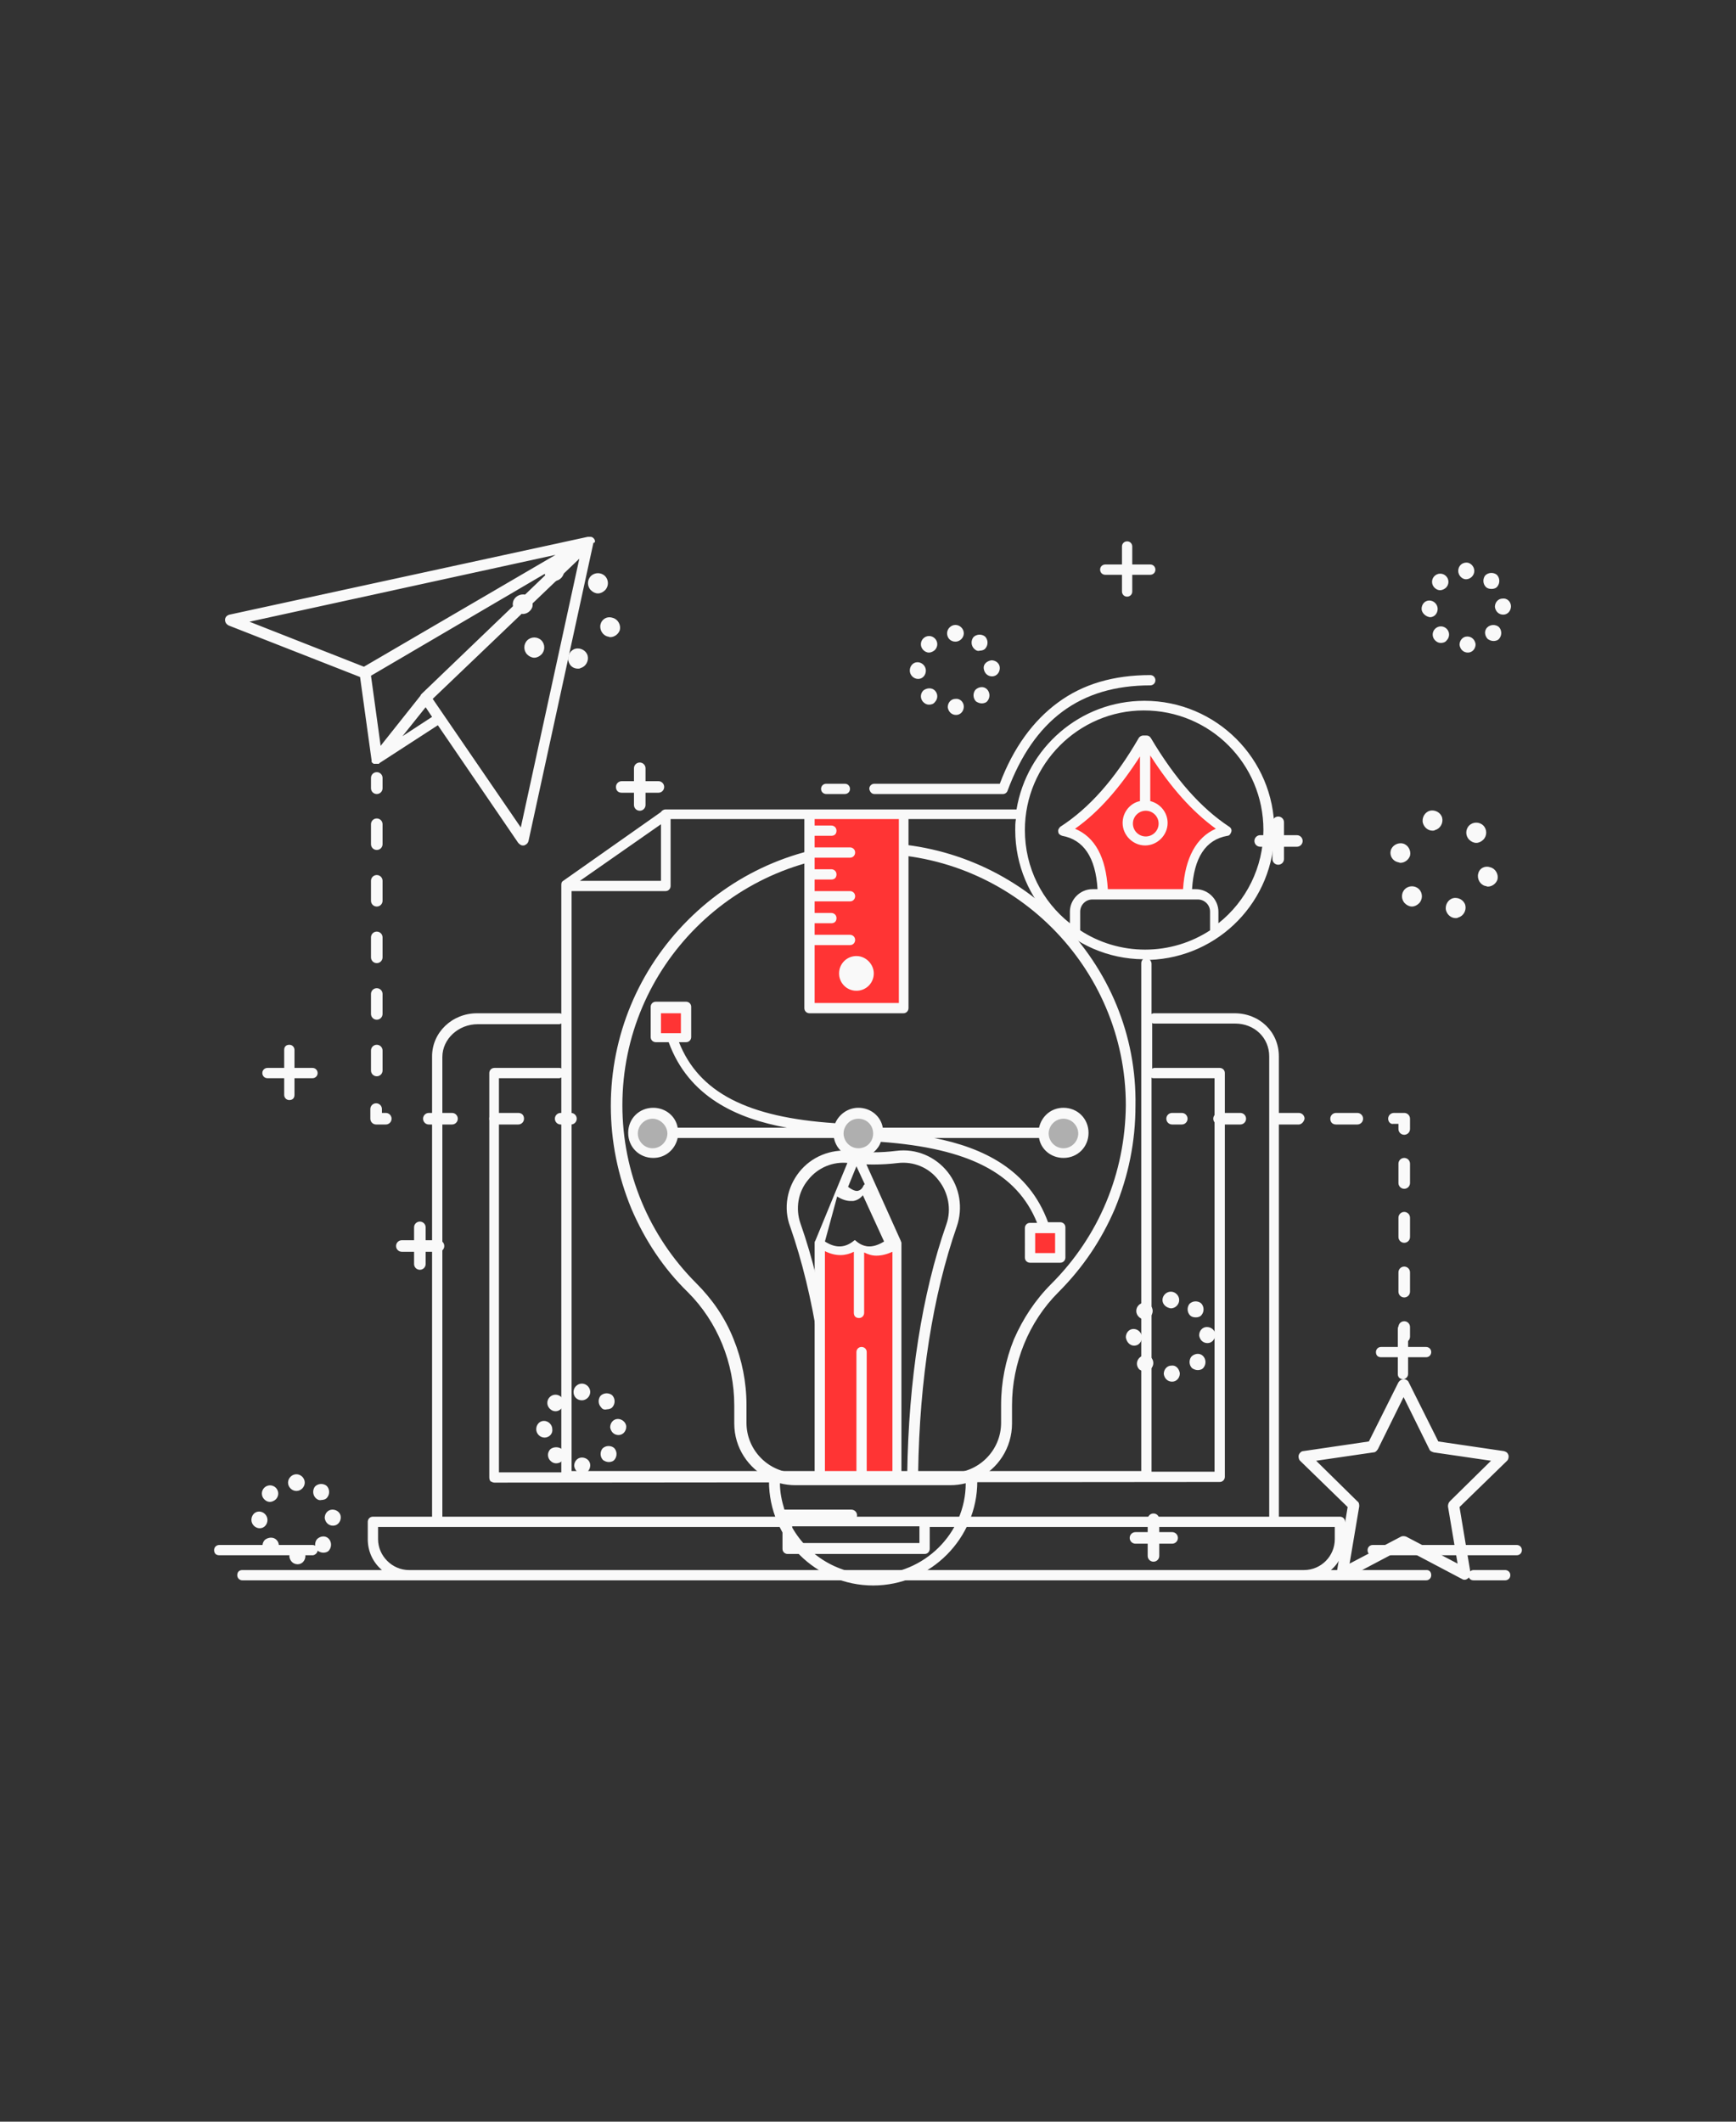 <?xml version="1.0" encoding="utf-8"?>
<!-- Generator: Adobe Illustrator 25.4.1, SVG Export Plug-In . SVG Version: 6.00 Build 0)  -->
<svg version="1.1" baseProfile="basic" id="Layer_1"
	 xmlns="http://www.w3.org/2000/svg" xmlns:xlink="http://www.w3.org/1999/xlink" x="0px" y="0px" viewBox="0 0 270 330"
	 xml:space="preserve">
<rect x="0" y="0" width="270" height="330" fill="#333333" stroke="none"/>
<path fill="#F9F9F9" d="M164.8,143.1c-7.7-7.7-18-12-28.9-12c-10.9,0-21.2,4.3-28.9,12c-7.7,7.7-12,18-12,28.9
	c0,5.5,1.1,10.9,3.2,16c2.1,4.9,5,9.3,8.8,13c4.6,4.6,7.2,11,7.2,17.6v2.8c0,3.8,2.2,7,5.4,8.6v0.4c0,8.9,7.3,16.2,16.2,16.2
	c8.9,0,16.2-7.3,16.2-16.2V230c3.2-1.5,5.4-4.8,5.4-8.6v-2.8c0-6.6,2.6-13,7.2-17.6c3.8-3.8,6.7-8.1,8.8-13c2.1-5.1,3.2-10.4,3.2-16
	C176.8,161.1,172.5,150.8,164.8,143.1z M135.8,244.9c-5.8,0-10.8-3.4-13.1-8.3h9.7c0.5,0,0.9-0.4,0.9-0.9s-0.4-0.9-0.9-0.9h-10.3
	c0,0,0,0-0.1,0c-0.4-1.3-0.7-2.7-0.7-4.1c0.8,0.2,1.6,0.3,2.4,0.3h24.1c0.8,0,1.6-0.1,2.4-0.3C150.2,238.5,143.7,244.9,135.8,244.9z
	 M130.6,229.2c-0.2-14.6-2.3-28.1-6.1-38.9c-0.8-2.3-0.4-4.9,1.2-6.8c1.5-1.9,3.9-2.9,6.3-2.6c2.5,0.3,5.1,0.3,7.6,0
	c2.5-0.3,4.9,0.7,6.4,2.7c1.5,1.9,2,4.5,1.2,6.8c-3.8,10.8-5.9,24.3-6.1,38.9H130.6z M163.5,199.7c-2.5,2.5-4.4,5.4-5.8,8.6
	c-1.3,3.2-2,6.7-2,10.2v2.8c0,4.3-3.5,7.8-7.8,7.8h-5.1c0.2-14.5,2.3-27.7,6-38.3c1-2.9,0.5-6.1-1.4-8.5c-1.9-2.4-4.9-3.7-8-3.3
	c-2.4,0.3-4.8,0.3-7.2,0c-3-0.3-6,0.9-7.9,3.3c-1.9,2.4-2.5,5.6-1.4,8.5c3.7,10.6,5.8,23.9,6,38.3h-5c-4.3,0-7.8-3.5-7.8-7.8v-2.8
	c0-3.5-0.7-7-2-10.2c-1.3-3.3-3.3-6.2-5.8-8.7c-7.4-7.4-11.5-17.3-11.5-27.7c0-21.6,17.6-39.1,39.1-39.1c21.6,0,39.2,17.6,39.2,39.1
	C175,182.5,170.9,192.3,163.5,199.7z M92.5,84c-0.1-0.3-0.4-0.5-0.6-0.5c-0.2,0-0.4,0-0.5,0L35.7,95.6C35.3,95.7,35,96,35,96.4
	c0,0.4,0.2,0.7,0.6,0.9l20.4,8l1.8,13c0,0,0,0,0,0c0,0,0,0.1,0,0.1c0,0,0,0,0,0c0,0,0,0.1,0,0.1c0,0,0,0,0,0c0,0,0,0.1,0.1,0.1
	c0,0,0,0,0,0c0,0,0,0,0,0c0,0,0,0.1,0.1,0.1c0,0,0,0,0,0c0,0,0,0,0.1,0.1c0,0,0,0,0,0c0,0,0,0,0.1,0c0,0,0,0,0,0c0,0,0,0,0.1,0
	c0,0,0,0,0,0c0,0,0.1,0,0.1,0c0,0,0,0,0,0c0,0,0,0,0,0c0,0,0.1,0,0.1,0c0,0,0,0,0,0c0,0,0.1,0,0.1,0c0,0,0,0,0,0c0,0,0,0,0,0
	c0,0,0,0,0,0c0,0,0,0,0,0c0,0,0.1,0,0.1,0c0,0,0,0,0,0c0,0,0,0,0.1,0c0,0,0,0,0,0c0,0,0.1,0,0.1,0c0,0,0,0,0,0c0,0,0.1,0,0.1-0.1
	c0,0,0,0,0,0l9.1-5.9l12.5,18.3c0.2,0.2,0.4,0.4,0.7,0.4c0.1,0,0.1,0,0.2,0c0.3-0.1,0.6-0.3,0.7-0.7l10.1-46.4
	C92.5,84.5,92.6,84.2,92.5,84z M65.6,107.9c-0.1,0.1-0.2,0.2-0.2,0.3l-6.2,7.8l-1.5-10.9l27.8-16.3L65.6,107.9z M86.4,86.3
	l-29.8,17.4l-17.8-7L86.4,86.3z M62.6,114.5l3.6-4.5l1,1.5L62.6,114.5z M81,128.7l-13.7-20l22.8-21.8L81,128.7z M233.9,225.7
	l-10.2-1.5l-4.6-9.2c-0.1-0.3-0.5-0.5-0.8-0.5c-0.3,0-0.6,0.2-0.8,0.5l-4.6,9.2l-10.2,1.5c-0.3,0-0.6,0.3-0.7,0.6
	c-0.1,0.3,0,0.7,0.2,0.9l7.4,7.2l-1.7,10.2c-0.1,0.3,0.1,0.7,0.4,0.9c0.2,0.1,0.3,0.2,0.5,0.2c0.1,0,0.3,0,0.4-0.1l9.1-4.8l9.1,4.8
	c0.3,0.2,0.7,0.1,0.9-0.1c0.3-0.2,0.4-0.5,0.4-0.9l-1.7-10.2l7.4-7.2c0.2-0.2,0.3-0.6,0.2-0.9C234.5,226,234.3,225.8,233.9,225.7z
	 M225.5,233.5c-0.2,0.2-0.3,0.5-0.3,0.8l1.5,8.9l-8-4.2c-0.3-0.1-0.6-0.1-0.8,0l-8,4.2l1.5-8.9c0-0.3,0-0.6-0.3-0.8l-6.4-6.3
	l8.9-1.3c0.3,0,0.5-0.2,0.7-0.5l4-8.1l4,8.1c0.1,0.3,0.4,0.4,0.7,0.5l8.9,1.3L225.5,233.5z M57.7,122.6v-1.6c0-0.5,0.4-0.9,0.9-0.9
	s0.9,0.4,0.9,0.9v1.6c0,0.5-0.4,0.9-0.9,0.9S57.7,123.1,57.7,122.6z M57.7,154.6c0-0.5,0.4-0.9,0.9-0.9s0.9,0.4,0.9,0.9v3.1
	c0,0.5-0.4,0.9-0.9,0.9s-0.9-0.4-0.9-0.9V154.6z M57.7,145.8c0-0.5,0.4-0.9,0.9-0.9s0.9,0.4,0.9,0.9v3.1c0,0.5-0.4,0.9-0.9,0.9
	s-0.9-0.4-0.9-0.9V145.8z M57.7,128.2c0-0.5,0.4-0.9,0.9-0.9s0.9,0.4,0.9,0.9v3.1c0,0.5-0.4,0.9-0.9,0.9s-0.9-0.4-0.9-0.9V128.2z
	 M57.7,137c0-0.5,0.4-0.9,0.9-0.9s0.9,0.4,0.9,0.9v3.1c0,0.5-0.4,0.9-0.9,0.9s-0.9-0.4-0.9-0.9V137z M57.7,163.4
	c0-0.5,0.4-0.9,0.9-0.9s0.9,0.4,0.9,0.9v3.1c0,0.5-0.4,0.9-0.9,0.9s-0.9-0.4-0.9-0.9V163.4z M60.9,174c0,0.5-0.4,0.9-0.9,0.9h-1.5
	c-0.5,0-0.9-0.4-0.9-0.9v-1.5c0-0.5,0.4-0.9,0.9-0.9s0.9,0.4,0.9,0.9v0.6h0.6C60.5,173.1,60.9,173.5,60.9,174z M71.2,174
	c0,0.5-0.4,0.9-0.9,0.9h-3.6c-0.5,0-0.9-0.4-0.9-0.9c0-0.5,0.4-0.9,0.9-0.9h3.6C70.8,173.1,71.2,173.5,71.2,174z M81.5,174
	c0,0.5-0.4,0.9-0.9,0.9H77c-0.5,0-0.9-0.4-0.9-0.9c0-0.5,0.4-0.9,0.9-0.9h3.6C81.2,173.1,81.5,173.5,81.5,174z M88.8,174.9h-1.6
	c-0.5,0-0.9-0.4-0.9-0.9c0-0.5,0.4-0.9,0.9-0.9h1.6c0.5,0,0.9,0.4,0.9,0.9C89.7,174.5,89.3,174.9,88.8,174.9z M219.3,206.4v1.5
	c0,0.5-0.4,0.9-0.9,0.9s-0.9-0.4-0.9-0.9v-1.5c0-0.5,0.4-0.9,0.9-0.9S219.3,205.9,219.3,206.4z M219.3,184c0,0.5-0.4,0.9-0.9,0.9
	s-0.9-0.4-0.9-0.9v-3c0-0.5,0.4-0.9,0.9-0.9s0.9,0.4,0.9,0.9V184z M219.3,200.9c0,0.5-0.4,0.9-0.9,0.9s-0.9-0.4-0.9-0.9v-3
	c0-0.5,0.4-0.9,0.9-0.9s0.9,0.4,0.9,0.9V200.9z M219.3,192.4c0,0.5-0.4,0.9-0.9,0.9s-0.9-0.4-0.9-0.9v-3c0-0.5,0.4-0.9,0.9-0.9
	s0.9,0.4,0.9,0.9V192.4z M215.9,174c0-0.5,0.4-0.9,0.9-0.9h1.6c0.5,0,0.9,0.4,0.9,0.9v1.6c0,0.5-0.4,0.9-0.9,0.9s-0.9-0.4-0.9-0.9
	v-0.8h-0.8C216.3,174.9,215.9,174.5,215.9,174z M202,174.9h-3.3c-0.5,0-0.9-0.4-0.9-0.9c0-0.5,0.4-0.9,0.9-0.9h3.3
	c0.5,0,0.9,0.4,0.9,0.9C202.8,174.5,202.4,174.9,202,174.9z M206.9,174c0-0.5,0.4-0.9,0.9-0.9h3.3c0.5,0,0.9,0.4,0.9,0.9
	c0,0.5-0.4,0.9-0.9,0.9h-3.3C207.2,174.9,206.9,174.5,206.9,174z M193.8,174c0,0.5-0.4,0.9-0.9,0.9h-3.3c-0.5,0-0.9-0.4-0.9-0.9
	c0-0.5,0.4-0.9,0.9-0.9h3.3C193.4,173.1,193.8,173.5,193.8,174z M184.7,174c0,0.5-0.4,0.9-0.9,0.9h-1.5c-0.5,0-0.9-0.4-0.9-0.9
	c0-0.5,0.4-0.9,0.9-0.9h1.5C184.3,173.1,184.7,173.5,184.7,174z M197.9,131.7H196c-0.5,0-0.9-0.4-0.9-0.9c0-0.5,0.4-0.9,0.9-0.9h1.9
	v-2c0-0.5,0.4-0.9,0.9-0.9c0.5,0,0.9,0.4,0.9,0.9v2h2c0.5,0,0.9,0.4,0.9,0.9c0,0.5-0.4,0.9-0.9,0.9h-2v1.9c0,0.5-0.4,0.9-0.9,0.9
	c-0.5,0-0.9-0.4-0.9-0.9V131.7z M69.1,193.8c0,0.5-0.4,0.9-0.9,0.9h-2v1.9c0,0.5-0.4,0.9-0.9,0.9c-0.5,0-0.9-0.4-0.9-0.9v-1.9h-1.9
	c-0.5,0-0.9-0.4-0.9-0.9c0-0.5,0.4-0.9,0.9-0.9h1.9v-2c0-0.5,0.4-0.9,0.9-0.9c0.5,0,0.9,0.4,0.9,0.9v2h2
	C68.7,192.9,69.1,193.3,69.1,193.8z M95.8,122.4c0-0.5,0.4-0.9,0.9-0.9h1.9v-2c0-0.5,0.4-0.9,0.9-0.9c0.5,0,0.9,0.4,0.9,0.9v2h2
	c0.5,0,0.9,0.4,0.9,0.9c0,0.5-0.4,0.9-0.9,0.9h-2v1.9c0,0.5-0.4,0.9-0.9,0.9c-0.5,0-0.9-0.4-0.9-0.9v-1.9h-1.9
	C96.1,123.3,95.8,122.9,95.8,122.4z M183.2,239.2c0,0.5-0.4,0.9-0.9,0.9h-2v1.9c0,0.5-0.4,0.9-0.9,0.9s-0.9-0.4-0.9-0.9v-1.9h-1.9
	c-0.5,0-0.9-0.4-0.9-0.9c0-0.5,0.4-0.9,0.9-0.9h1.9v-2c0-0.5,0.4-0.9,0.9-0.9s0.9,0.4,0.9,0.9v2h2
	C182.8,238.3,183.2,238.7,183.2,239.2z M235,94.3c0,0.7-0.5,1.3-1.2,1.3c0,0,0,0,0,0c-0.7,0-1.2-0.5-1.3-1.2c0-0.7,0.5-1.3,1.2-1.3
	C234.4,93,235,93.6,235,94.3z M231.1,91.3c-0.5-0.5-0.5-1.3-0.1-1.8c0.5-0.5,1.3-0.5,1.8-0.1c0.5,0.5,0.5,1.3,0.1,1.8
	c-0.2,0.3-0.6,0.4-0.9,0.4C231.6,91.6,231.3,91.5,231.1,91.3z M231.3,97.6c0.5-0.5,1.3-0.5,1.8-0.1c0.5,0.5,0.5,1.3,0.1,1.8
	c-0.2,0.3-0.6,0.4-0.9,0.4c-0.3,0-0.6-0.1-0.9-0.3C230.9,98.9,230.8,98.1,231.3,97.6z M226.8,88.8c0-0.7,0.5-1.3,1.3-1.3v0
	c0.6,0,1.2,0.6,1.2,1.3c0,0.7-0.6,1.3-1.3,1.3C227.4,90.1,226.8,89.5,226.8,88.8z M229.5,100.2c0,0.7-0.5,1.3-1.2,1.3c0,0,0,0,0,0
	c-0.7,0-1.2-0.5-1.3-1.2c0-0.7,0.5-1.3,1.2-1.3C228.9,99,229.4,99.5,229.5,100.2z M225,97.8c0.5,0.5,0.5,1.3,0,1.8
	c-0.2,0.3-0.6,0.4-0.9,0.4c-0.3,0-0.6-0.1-0.9-0.4c-0.5-0.5-0.5-1.3,0-1.8C223.7,97.3,224.5,97.3,225,97.8z M223.1,91.4
	c-0.5-0.5-0.5-1.3,0-1.8c0.5-0.5,1.3-0.5,1.8,0c0.5,0.5,0.5,1.3,0,1.8c-0.2,0.2-0.6,0.4-0.9,0.4C223.7,91.8,223.4,91.7,223.1,91.4z
	 M221.1,94.7c0-0.7,0.5-1.3,1.2-1.3c0.7,0,1.3,0.6,1.3,1.3c0,0.7-0.5,1.3-1.2,1.3c0,0,0,0,0,0C221.7,95.9,221.1,95.3,221.1,94.7z
	 M149.9,109.9c0,0.7-0.5,1.3-1.2,1.3c0,0,0,0,0,0c-0.7,0-1.2-0.5-1.3-1.2c0-0.7,0.5-1.3,1.2-1.3
	C149.3,108.6,149.9,109.2,149.9,109.9z M143.6,101.1c-0.5-0.5-0.5-1.3,0-1.8c0.5-0.5,1.3-0.5,1.8,0c0.5,0.5,0.5,1.3,0,1.8
	c-0.2,0.2-0.6,0.4-0.9,0.4C144.1,101.5,143.8,101.3,143.6,101.1z M145.4,107.4c0.5,0.5,0.5,1.3,0,1.8c-0.2,0.3-0.6,0.4-0.9,0.4
	c-0.3,0-0.6-0.1-0.9-0.4c-0.5-0.5-0.5-1.3,0-1.8C144.1,107,144.9,106.9,145.4,107.4z M147.3,98.5c0-0.7,0.6-1.3,1.3-1.3
	c0.7,0,1.3,0.6,1.3,1.3c0,0.7-0.6,1.3-1.3,1.3C147.8,99.8,147.3,99.2,147.3,98.5z M151.5,100.9c-0.5-0.5-0.5-1.3-0.1-1.8
	c0.5-0.5,1.3-0.5,1.8-0.1c0.5,0.5,0.5,1.3,0.1,1.8c-0.2,0.3-0.6,0.4-0.9,0.4C152.1,101.3,151.8,101.2,151.5,100.9z M154.2,102.7
	c0.7,0,1.3,0.5,1.3,1.2c0,0.7-0.5,1.3-1.2,1.3c0,0,0,0,0,0c-0.7,0-1.2-0.5-1.3-1.2C152.9,103.3,153.5,102.8,154.2,102.7z
	 M153.5,107.2c0.5,0.5,0.5,1.3,0.1,1.8c-0.2,0.3-0.6,0.4-0.9,0.4c-0.3,0-0.6-0.1-0.9-0.3c-0.5-0.5-0.5-1.3-0.1-1.8
	C152.2,106.8,153,106.7,153.5,107.2z M141.5,104.3c0-0.7,0.5-1.3,1.2-1.3c0.7,0,1.3,0.6,1.3,1.3c0,0.7-0.5,1.3-1.2,1.3c0,0,0,0,0,0
	C142.1,105.6,141.5,105,141.5,104.3z M87.4,225.4c0.5,0.5,0.5,1.3,0,1.8c-0.2,0.3-0.6,0.4-0.9,0.4c-0.3,0-0.6-0.1-0.9-0.4
	c-0.5-0.5-0.5-1.3,0-1.8C86.1,225,86.9,225,87.4,225.4z M89.2,216.5c0-0.7,0.6-1.3,1.3-1.3c0.7,0,1.3,0.6,1.3,1.3
	c0,0.7-0.6,1.3-1.3,1.3C89.7,217.8,89.2,217.2,89.2,216.5z M86.4,219.5c-0.3,0-0.6-0.1-0.9-0.4c-0.5-0.5-0.5-1.3,0-1.8
	c0.5-0.5,1.3-0.5,1.8,0c0.5,0.5,0.5,1.3,0,1.8C87,219.4,86.7,219.5,86.4,219.5z M95.5,225.2c0.5,0.5,0.5,1.3,0.1,1.8
	c-0.2,0.3-0.6,0.4-0.9,0.4c-0.3,0-0.6-0.1-0.9-0.3c-0.5-0.5-0.5-1.3-0.1-1.8C94.2,224.8,95,224.8,95.5,225.2z M84.7,223.6
	C84.7,223.6,84.7,223.6,84.7,223.6c-0.7,0-1.3-0.6-1.3-1.3c0-0.7,0.5-1.3,1.2-1.3c0.7,0,1.3,0.6,1.3,1.3
	C86,223,85.4,223.6,84.7,223.6z M91.8,227.9c0,0.7-0.5,1.3-1.2,1.3c0,0,0,0,0,0c-0.7,0-1.2-0.5-1.3-1.2c0-0.7,0.5-1.3,1.2-1.3
	C91.2,226.7,91.8,227.2,91.8,227.9z M97.4,221.9c0,0.7-0.5,1.3-1.2,1.3c0,0,0,0,0,0c-0.7,0-1.2-0.5-1.3-1.2c0-0.7,0.5-1.3,1.2-1.3
	C96.8,220.7,97.4,221.3,97.4,221.9z M93.5,218.9c-0.5-0.5-0.5-1.3-0.1-1.8c0.5-0.5,1.3-0.5,1.8-0.1c0.5,0.5,0.5,1.3,0.1,1.8
	c-0.2,0.3-0.6,0.4-0.9,0.4C94,219.3,93.7,219.2,93.5,218.9z M51.1,239.3c0.5,0.5,0.5,1.3,0.1,1.8c-0.2,0.3-0.6,0.4-0.9,0.4
	c-0.3,0-0.6-0.1-0.9-0.3c-0.5-0.5-0.5-1.3-0.1-1.8C49.8,238.9,50.6,238.8,51.1,239.3z M47.5,242c0,0.7-0.5,1.3-1.2,1.3c0,0,0,0,0,0
	c-0.7,0-1.2-0.5-1.3-1.2c0-0.7,0.5-1.3,1.2-1.3C46.9,240.7,47.5,241.3,47.5,242z M44.8,230.6c0-0.7,0.6-1.3,1.3-1.3
	c0.7,0,1.3,0.6,1.3,1.3c0,0.7-0.6,1.3-1.3,1.3C45.4,231.9,44.8,231.3,44.8,230.6z M43,239.5c0.5,0.5,0.5,1.3,0,1.8
	c-0.2,0.3-0.6,0.4-0.9,0.4c-0.3,0-0.6-0.1-0.9-0.4c-0.5-0.5-0.5-1.3,0-1.8C41.7,239.1,42.5,239,43,239.5z M49.1,233
	c-0.5-0.5-0.5-1.3-0.1-1.8c0.5-0.5,1.3-0.5,1.8-0.1c0.5,0.5,0.5,1.3,0.1,1.8c-0.2,0.3-0.6,0.4-0.9,0.4
	C49.6,233.4,49.3,233.2,49.1,233z M40.4,237.7C40.4,237.7,40.4,237.7,40.4,237.7c-0.7,0-1.3-0.6-1.3-1.3c0-0.7,0.5-1.3,1.2-1.3
	c0.7,0,1.3,0.6,1.3,1.3C41.6,237.1,41.1,237.7,40.4,237.7z M42,233.6c-0.3,0-0.6-0.1-0.9-0.4c-0.5-0.5-0.5-1.3,0-1.8
	c0.5-0.5,1.3-0.5,1.8,0c0.5,0.5,0.5,1.3,0,1.8C42.7,233.4,42.3,233.6,42,233.6z M53,236c0,0.7-0.5,1.3-1.2,1.3c0,0,0,0,0,0
	c-0.7,0-1.2-0.5-1.3-1.2c0-0.7,0.5-1.3,1.2-1.3C52.4,234.8,53,235.3,53,236z M185.1,204.6c-0.5-0.5-0.5-1.3-0.1-1.8
	c0.5-0.5,1.3-0.5,1.8-0.1c0.5,0.5,0.5,1.3,0.1,1.8c-0.2,0.3-0.6,0.4-0.9,0.4C185.6,204.9,185.3,204.8,185.1,204.6z M183.5,213.6
	c0,0.7-0.5,1.3-1.2,1.3c0,0,0,0,0,0c-0.7,0-1.2-0.5-1.3-1.2c0-0.7,0.5-1.3,1.2-1.3C182.9,212.3,183.4,212.9,183.5,213.6z
	 M176.4,209.3c-0.7,0-1.2-0.6-1.3-1.3c0-0.7,0.5-1.3,1.2-1.3c0.7,0,1.3,0.6,1.3,1.3C177.6,208.7,177.1,209.3,176.4,209.3
	C176.4,209.3,176.4,209.3,176.4,209.3z M189,207.6c0,0.7-0.5,1.3-1.2,1.3c0,0,0,0,0,0c-0.7,0-1.2-0.5-1.3-1.2c0-0.7,0.5-1.3,1.2-1.3
	C188.4,206.4,189,206.9,189,207.6z M180.8,202.2c0-0.7,0.6-1.3,1.3-1.3c0.7,0,1.3,0.6,1.3,1.3c0,0.7-0.6,1.3-1.3,1.3
	C181.4,203.4,180.8,202.9,180.8,202.2z M177.1,203c0.5-0.5,1.3-0.5,1.8,0c0.5,0.5,0.5,1.3,0,1.8c-0.2,0.2-0.6,0.4-0.9,0.4
	c-0.3,0-0.6-0.1-0.9-0.4C176.6,204.3,176.6,203.5,177.1,203z M187.1,210.9c0.5,0.5,0.5,1.3,0.1,1.8c-0.2,0.3-0.6,0.4-0.9,0.4
	c-0.3,0-0.6-0.1-0.9-0.3c-0.5-0.5-0.5-1.3-0.1-1.8C185.8,210.5,186.6,210.4,187.1,210.9z M179,211.1c0.5,0.5,0.5,1.3,0,1.8
	c-0.2,0.3-0.6,0.4-0.9,0.4c-0.3,0-0.6-0.1-0.9-0.3h0c-0.5-0.5-0.5-1.3,0-1.8C177.7,210.7,178.5,210.6,179,211.1z"/>
<g>
	<path fill="#AFAFAF" d="M136.6,176.3c0,1.7-1.4,3.1-3.1,3.1s-3.1-1.4-3.1-3.1s1.4-3.1,3.1-3.1S136.6,174.6,136.6,176.3z
		 M165.4,173.2c-1.7,0-3.1,1.4-3.1,3.1s1.4,3.1,3.1,3.1c1.7,0,3.1-1.4,3.1-3.1S167.1,173.2,165.4,173.2z M101.5,173.2
		c-1.7,0-3.1,1.4-3.1,3.1s1.4,3.1,3.1,3.1c1.7,0,3.1-1.4,3.1-3.1S103.2,173.2,101.5,173.2z"/>
	<path fill="#FF3434" d="M139.5,193.3l0,36.3h-12.1v-36.3c3.1,1.8,5,1.6,6,0.1C135.5,194.3,137.5,194.3,139.5,193.3z M178.4,115.2
		h-0.5c-3.5,6-7.5,10.9-12.5,14c4,0.8,6,4.1,6.2,9.9h13.1c0.2-5.7,2.2-9.1,6.2-9.9C186,126.1,181.9,121.1,178.4,115.2z M102,161.5
		h4.7v-4.7H102V161.5z M160.2,195.7h4.7V191h-4.7V195.7z M125.9,156.8h14.6v-30.2h-14.6V156.8z"/>
	<path fill="#F9F9F9" d="M214,210.3c0-0.4,0.3-0.8,0.8-0.8h2.6v-2.8c0-0.4,0.3-0.8,0.8-0.8s0.8,0.3,0.8,0.8v2.8h2.8
		c0.4,0,0.8,0.3,0.8,0.8c0,0.4-0.3,0.8-0.8,0.8H219v2.6c0,0.4-0.3,0.8-0.8,0.8s-0.8-0.3-0.8-0.8v-2.6h-2.6
		C214.3,211.1,214,210.8,214,210.3z M171.9,89.4h2.6V92c0,0.4,0.3,0.8,0.8,0.8c0.4,0,0.8-0.3,0.8-0.8v-2.6h2.8
		c0.4,0,0.8-0.3,0.8-0.8c0-0.4-0.3-0.8-0.8-0.8h-2.8V85c0-0.4-0.3-0.8-0.8-0.8c-0.4,0-0.8,0.3-0.8,0.8v2.8h-2.6
		c-0.4,0-0.8,0.3-0.8,0.8C171.1,89,171.4,89.4,171.9,89.4z M41.6,167.7h2.6v2.6c0,0.4,0.3,0.8,0.8,0.8s0.8-0.3,0.8-0.8v-2.6h2.8
		c0.4,0,0.8-0.3,0.8-0.8c0-0.4-0.3-0.8-0.8-0.8h-2.8v-2.8c0-0.4-0.3-0.8-0.8-0.8s-0.8,0.3-0.8,0.8v2.8h-2.6c-0.4,0-0.8,0.3-0.8,0.8
		C40.8,167.3,41.1,167.7,41.6,167.7z M217.4,134.1c0.1,0,0.3,0.1,0.4,0.1c0.7,0,1.3-0.5,1.5-1.1c0.2-0.8-0.3-1.7-1.1-1.9
		c-0.8-0.2-1.7,0.3-1.9,1.1C216.1,133.1,216.6,133.9,217.4,134.1z M229.9,135.9c-0.2,0.8,0.3,1.7,1.1,1.9c0.1,0,0.3,0.1,0.4,0.1
		c0.7,0,1.3-0.5,1.5-1.1c0.2-0.8-0.3-1.7-1.1-1.9C231,134.6,230.1,135,229.9,135.9z M222.8,129.2c0.1,0,0.3,0,0.4-0.1
		c0.8-0.2,1.3-1.1,1.1-1.9c-0.2-0.8-1.1-1.3-1.9-1.1c-0.8,0.2-1.3,1.1-1.1,1.9C221.5,128.7,222.1,129.2,222.8,129.2z M226.4,142.8
		c0.1,0,0.3,0,0.4-0.1c0.8-0.2,1.3-1.1,1.1-1.9c-0.2-0.8-1.1-1.3-1.9-1.1c-0.8,0.2-1.3,1.1-1.1,1.9
		C225.1,142.3,225.7,142.8,226.4,142.8z M218.5,140.5c0.3,0.3,0.7,0.5,1.1,0.5c0.4,0,0.8-0.2,1.1-0.5c0.6-0.6,0.6-1.6,0-2.2
		c-0.6-0.6-1.6-0.6-2.2,0C217.9,138.9,217.9,139.9,218.5,140.5z M228.5,130.6C228.5,130.6,228.5,130.6,228.5,130.6
		c0.3,0.3,0.7,0.5,1.1,0.5s0.8-0.2,1.1-0.5c0.6-0.6,0.6-1.6,0-2.2c0,0,0,0,0,0c0,0,0,0,0,0c-0.6-0.6-1.6-0.6-2.2,0
		C227.9,129,227.9,130,228.5,130.6C228.5,130.6,228.5,130.6,228.5,130.6z M93.4,97.1c-0.2,0.8,0.3,1.7,1.1,1.9
		c0.1,0,0.3,0.1,0.4,0.1c0.7,0,1.3-0.5,1.5-1.1c0.2-0.8-0.3-1.7-1.1-1.9C94.4,95.8,93.6,96.3,93.4,97.1z M91.9,91.8
		C91.9,91.8,91.9,91.8,91.9,91.8C91.9,91.8,91.9,91.8,91.9,91.8c0.3,0.3,0.7,0.5,1.1,0.5c0.4,0,0.8-0.2,1.1-0.5
		c0.6-0.6,0.6-1.6,0-2.2c0,0,0,0,0,0c0,0,0,0,0,0c-0.6-0.6-1.6-0.6-2.2,0C91.3,90.2,91.3,91.2,91.9,91.8
		C91.9,91.8,91.9,91.8,91.9,91.8z M86.2,90.4c0.1,0,0.3,0,0.4-0.1c0.8-0.2,1.3-1.1,1.1-1.9c-0.2-0.8-1.1-1.3-1.9-1.1
		c-0.8,0.2-1.3,1.1-1.1,1.9C84.9,90,85.6,90.4,86.2,90.4z M89.9,104c0.1,0,0.3,0,0.4-0.1c0.8-0.2,1.3-1.1,1.1-1.9
		c-0.2-0.8-1.1-1.3-1.9-1.1c-0.8,0.2-1.3,1.1-1.1,1.9C88.6,103.6,89.2,104,89.9,104z M80.9,95.4c0.1,0,0.3,0.1,0.4,0.1
		c0.7,0,1.3-0.5,1.5-1.1c0.2-0.8-0.3-1.7-1.1-1.9c-0.8-0.2-1.7,0.3-1.9,1.1C79.6,94.3,80,95.2,80.9,95.4z M82,101.8
		c0.3,0.3,0.7,0.5,1.1,0.5c0.4,0,0.8-0.2,1.1-0.5c0.6-0.6,0.6-1.6,0-2.2c-0.6-0.6-1.6-0.6-2.2,0C81.4,100.2,81.4,101.2,82,101.8z
		 M222.6,245c0,0.4-0.3,0.8-0.8,0.8H37.7c-0.4,0-0.8-0.3-0.8-0.8s0.3-0.8,0.8-0.8h21.7c-1.4-1.2-2.2-2.9-2.2-4.8v-2.7
		c0-0.4,0.3-0.8,0.8-0.8h9.2v-71.6c0-3.7,3.1-6.7,7-6.7H87c0.1,0,0.2,0,0.3,0.1v-20.1c0-0.3,0.1-0.5,0.3-0.6l15.2-10.7
		c0.1-0.2,0.4-0.4,0.7-0.4c0,0,0,0,0.1,0c0,0,0,0,0,0h54.5c1.6-9.6,9.9-16.9,19.9-16.9c11.1,0,20.2,9,20.2,20.2
		c0,10.9-8.6,19.7-19.4,20.1c0.2,0.1,0.3,0.4,0.3,0.6v7.8c0.1,0,0.2-0.1,0.3-0.1H192c3.9,0,6.9,2.9,6.9,6.7v71.4c0,0.1,0,0.1,0,0.2
		h9.5c0.4,0,0.8,0.3,0.8,0.8v2.7c0,1.9-0.9,3.7-2.2,4.8h14.9C222.3,244.2,222.6,244.5,222.6,245z M135.8,176.3c0-1.3-1-2.3-2.3-2.3
		s-2.3,1.1-2.3,2.3s1,2.3,2.3,2.3S135.8,177.6,135.8,176.3z M133.2,181.4l-1.3,3.2c0.8,0.6,1.3,0.7,1.6,0.6c0.3-0.1,0.6-0.3,0.8-0.8
		c0.1-0.1,0.1-0.2,0.2-0.2L133.2,181.4z M128.3,193.1c1.7,1.1,3.2,1,4.6-0.2c0,0,0,0,0,0c0,0,0,0,0,0c0,0,0,0,0,0c0,0,0,0,0,0
		c0,0,0,0,0,0c0,0,0,0,0,0c0,0,0,0,0,0c0,0,0,0,0,0c0,0,0,0,0,0c0,0,0,0,0,0c0,0,0,0,0,0c0,0,0,0,0,0c0,0,0,0,0,0c0,0,0,0,0,0
		c0,0,0,0,0,0c0,0,0,0,0,0c0,0,0,0,0,0c0,0,0,0,0,0c0,0,0,0,0,0c0,0,0,0,0.1,0c0,0,0,0,0,0c0,0,0,0,0,0c0,0,0,0,0,0c0,0,0,0,0,0
		c0,0,0,0,0,0c0,0,0,0,0,0c0,0,0,0,0,0c0,0,0,0,0,0c0,0,0,0,0,0c0,0,0,0,0,0c0,0,0,0,0,0c0,0,0,0,0,0c1.3,1.2,2.7,1.3,4.5,0.2
		l-3.3-7.2c-0.4,0.5-0.9,0.8-1.5,0.9c-0.1,0-0.3,0-0.4,0c-0.6,0-1.3-0.2-2.1-0.7L128.3,193.1z M128.2,228.8h5v-18.5
		c0-0.4,0.3-0.8,0.8-0.8c0.4,0,0.8,0.3,0.8,0.8v18.5h4v-34.1c-0.9,0.4-1.7,0.6-2.5,0.6c-0.7,0-1.3-0.2-1.9-0.5v9.4
		c0,0.4-0.3,0.8-0.8,0.8s-0.8-0.3-0.8-0.8v-9.5c-1.2,0.6-2.7,0.8-4.5-0.1V228.8z M87.3,167.6c-0.1,0-0.2,0.1-0.3,0.1h-9.4v61.3
		l9.7,0V167.6z M179.1,228.9l9.8,0v-61.2h-9.5c-0.1,0-0.2,0-0.3-0.1V228.9z M176.2,128.1c0,1.1,0.9,2,2,2c1.1,0,2-0.9,2-2
		c0-1.1-0.9-2-2-2C177.1,126.1,176.2,127,176.2,128.1z M177.4,117.5c-3.2,5-6.5,8.8-10.2,11.4c3.1,1.3,4.8,4.4,5.1,9.4H184
		c0.3-4.9,2.1-8.1,5.1-9.4c-3.7-2.7-7-6.4-10.2-11.4v7.1c1.6,0.4,2.7,1.8,2.7,3.4c0,1.9-1.6,3.5-3.5,3.5c-1.9,0-3.5-1.6-3.5-3.5
		c0-1.7,1.2-3.1,2.7-3.4V117.5z M169.9,139.9c-1.1,0-1.9,0.9-1.9,1.9v2.8c0,0,0,0.1,0,0.1c2.9,1.9,6.4,3,10.1,3
		c3.7,0,7.2-1.1,10.1-3c0,0,0-0.1,0-0.1v-2.8c0-1.1-0.9-1.9-1.9-1.9H169.9z M159.4,129.1c0,5.9,2.7,11.1,7,14.5v-1.8
		c0-1.9,1.6-3.5,3.5-3.5h0.8c-0.3-5-2.2-7.7-5.5-8.3c-0.3-0.1-0.6-0.3-0.6-0.6c-0.1-0.3,0.1-0.6,0.3-0.8c4.5-2.9,8.5-7.4,12.2-13.8
		c0.1-0.2,0.4-0.4,0.7-0.4h0.5c0.3,0,0.5,0.1,0.7,0.4c3.8,6.4,7.8,10.9,12.2,13.8c0.3,0.2,0.4,0.5,0.3,0.8c-0.1,0.3-0.3,0.6-0.6,0.6
		c-3.4,0.6-5.2,3.4-5.5,8.3h0.6c1.9,0,3.5,1.6,3.5,3.5v1.8c4.3-3.4,7-8.7,7-14.5c0-10.3-8.3-18.6-18.6-18.6
		C167.8,110.5,159.4,118.8,159.4,129.1z M157.9,129.1c0-0.6,0-1.1,0.1-1.7h-16.7v29.4c0,0.4-0.3,0.8-0.8,0.8h-14.6
		c-0.4,0-0.8-0.3-0.8-0.8v-29.4h-20.8v10.4c0,0.4-0.3,0.8-0.8,0.8H88.9v90.2h37.8v-35.5c0-0.1,0-0.2,0.1-0.3l3.5-8.5c0,0,0,0,0,0
		l1.9-4.6c-1.3-0.5-2.2-1.5-2.5-2.9h-24.3c-0.4,1.8-1.9,3.1-3.8,3.1c-2.2,0-3.9-1.7-3.9-3.9s1.7-3.9,3.9-3.9c1.9,0,3.5,1.3,3.8,3.1
		h17c-7.8-1.4-15.3-4.8-18.4-13.3c0,0,0,0,0,0H102c-0.4,0-0.8-0.3-0.8-0.8v-4.7c0-0.4,0.3-0.8,0.8-0.8h4.7c0.4,0,0.8,0.3,0.8,0.8
		v4.7c0,0.4-0.3,0.8-0.8,0.8h-1.1c3.1,7.8,10.6,11.7,24.3,12.6c0.6-1.4,2-2.4,3.6-2.4c1.9,0,3.5,1.3,3.8,3.1h24.3
		c0.4-1.8,1.9-3.1,3.8-3.1c2.2,0,3.9,1.7,3.9,3.9s-1.7,3.9-3.9,3.9c-1.9,0-3.5-1.3-3.8-3.1h-16.3c7.6,1.5,14.7,4.9,17.7,13.1
		c0,0,0,0,0,0h1.9c0.4,0,0.8,0.3,0.8,0.8v4.7c0,0.4-0.3,0.8-0.8,0.8h-4.7c-0.4,0-0.8-0.3-0.8-0.8V191c0-0.4,0.3-0.8,0.8-0.8h1.1
		c-3.1-7.7-10.6-11.6-24.3-12.6c-0.4,1.2-1.5,2.1-2.7,2.5l5.8,12.9c0,0.1,0.1,0.2,0.1,0.3v35.5h37.3v-79c0-0.2,0.1-0.5,0.3-0.6
		C166.8,149.1,157.9,140.1,157.9,129.1z M161,191.8v3.1h3.1v-3.1H161z M165.4,178.6c1.3,0,2.3-1.1,2.3-2.3s-1-2.3-2.3-2.3
		s-2.3,1.1-2.3,2.3S164.1,178.6,165.4,178.6z M105.9,160.7v-3.1h-3.1v3.1H105.9z M101.5,174c-1.3,0-2.3,1.1-2.3,2.3s1,2.3,2.3,2.3
		c1.3,0,2.3-1.1,2.3-2.3S102.7,174,101.5,174z M102.8,137v-8.8L90.2,137H102.8z M126.7,156h13.1v-28.6h-13.1v1h2.6
		c0.4,0,0.8,0.3,0.8,0.8s-0.3,0.8-0.8,0.8h-2.6v1.8h5.5c0.4,0,0.8,0.3,0.8,0.8c0,0.4-0.3,0.8-0.8,0.8h-5.5v1.8h2.6
		c0.4,0,0.8,0.3,0.8,0.8s-0.3,0.8-0.8,0.8h-2.6v1.8h5.5c0.4,0,0.8,0.3,0.8,0.8c0,0.4-0.3,0.8-0.8,0.8h-5.5v1.8h2.6
		c0.4,0,0.8,0.3,0.8,0.8s-0.3,0.8-0.8,0.8h-2.6v1.8h5.5c0.4,0,0.8,0.3,0.8,0.8c0,0.4-0.3,0.8-0.8,0.8h-5.5V156z M68.8,235.9h128.6
		c0-0.1,0-0.1,0-0.2v-71.4c0-2.9-2.3-5.1-5.3-5.1h-12.6c-0.1,0-0.2,0-0.3-0.1v7.1c0.1,0,0.2-0.1,0.3-0.1h10.2c0.4,0,0.8,0.3,0.8,0.8
		v62.8c0,0.4-0.3,0.8-0.8,0.8l-112.8,0.1c0,0,0,0,0,0c-0.2,0-0.4-0.1-0.6-0.2c-0.1-0.1-0.2-0.3-0.2-0.6v-62.9c0-0.4,0.3-0.8,0.8-0.8
		H87c0.1,0,0.2,0,0.3,0.1v-7c-0.1,0-0.2,0.1-0.3,0.1H74.3c-3,0-5.5,2.3-5.5,5.1V235.9z M123.2,240H143v-2.6h-19.8V240z M63.6,244.2
		h139.2c2.7,0,4.8-2.2,4.8-4.8v-1.9h-63v3.4c0,0.4-0.3,0.8-0.8,0.8h-21.3c-0.4,0-0.8-0.3-0.8-0.8v-3.4H58.8v1.9
		C58.8,242,61,244.2,63.6,244.2z M234.1,244.2h-4.9c-0.4,0-0.8,0.3-0.8,0.8s0.3,0.8,0.8,0.8h4.9c0.4,0,0.8-0.3,0.8-0.8
		S234.5,244.2,234.1,244.2z M235.9,240.3h-22.4c-0.4,0-0.8,0.3-0.8,0.8s0.3,0.8,0.8,0.8h22.4c0.4,0,0.8-0.3,0.8-0.8
		S236.3,240.3,235.9,240.3z M49.4,241.1c0-0.4-0.3-0.8-0.8-0.8H34.1c-0.4,0-0.8,0.3-0.8,0.8s0.3,0.8,0.8,0.8h14.6
		C49.1,241.8,49.4,241.5,49.4,241.1z M133.2,148.7c-1.5,0-2.7,1.2-2.7,2.7c0,1.5,1.2,2.7,2.7,2.7s2.7-1.2,2.7-2.7
		C135.9,150,134.7,148.7,133.2,148.7z M136,123.5h20c0.3,0,0.6-0.2,0.7-0.5c4.1-11,11.3-16.4,22.2-16.4c0.4,0,0.8-0.3,0.8-0.8
		c0-0.4-0.3-0.8-0.8-0.8c-5.7,0-10.5,1.4-14.4,4.3c-3.8,2.8-6.9,7-9,12.6H136c-0.4,0-0.8,0.3-0.8,0.8
		C135.3,123.2,135.6,123.5,136,123.5z M128.5,123.5h2.9c0.4,0,0.8-0.3,0.8-0.8c0-0.4-0.3-0.8-0.8-0.8h-2.9c-0.4,0-0.8,0.3-0.8,0.8
		C127.7,123.2,128.1,123.5,128.5,123.5z"/>
</g>
</svg>
